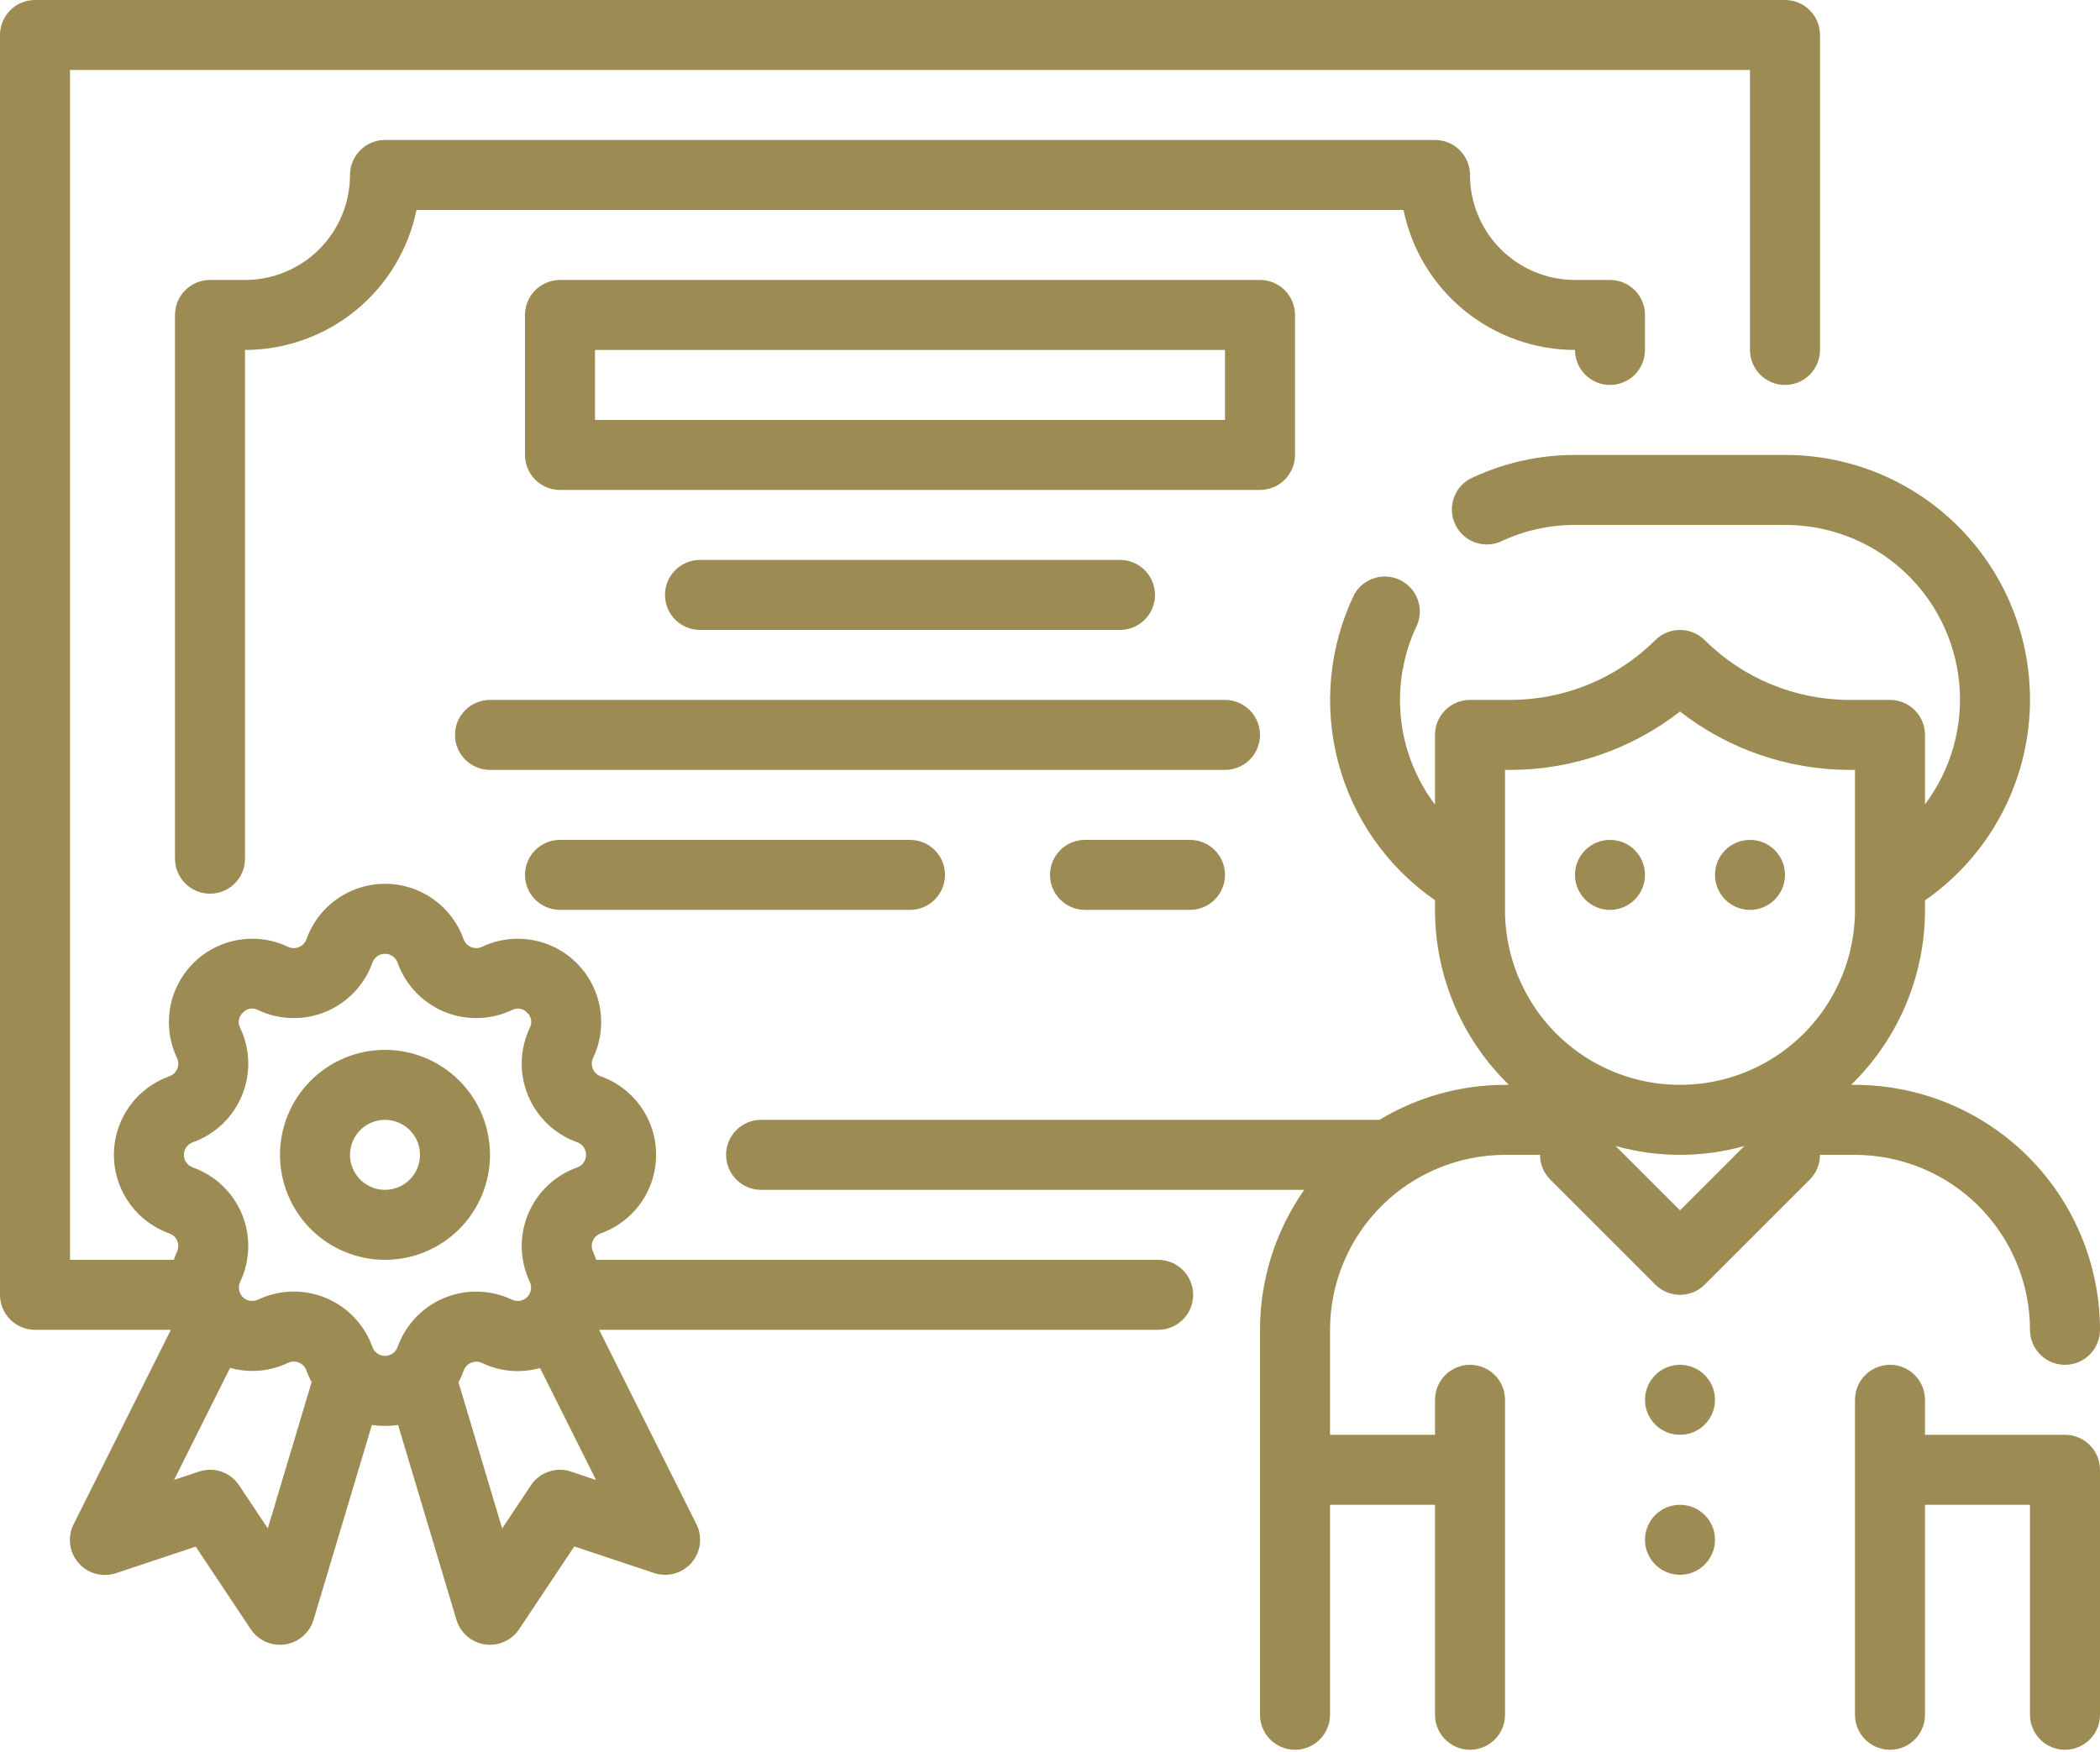 <svg width="525" height="438" xmlns="http://www.w3.org/2000/svg" version="1.1" fill="#9c8b53">

 <g>
  <title>Layer 1</title>
  <path id="svg_17" d="m289.54,315l-140.5,0c-0.227,-0.688 -0.484,-1.363 -0.777,-2.019c-0.406,-0.855 -0.434,-1.844 -0.066,-2.719c0.363,-0.875 1.078,-1.555 1.973,-1.867c5.441,-1.938 9.832,-6.043 12.133,-11.34c2.301,-5.297 2.301,-11.312 0,-16.609c-2.301,-5.297 -6.691,-9.402 -12.133,-11.34c-0.891,-0.316 -1.605,-0.996 -1.969,-1.871c-0.363,-0.871 -0.336,-1.859 0.07,-2.715c2.484,-5.215 2.691,-11.227 0.574,-16.602c-2.121,-5.371 -6.371,-9.625 -11.746,-11.746s-11.387,-1.914 -16.602,0.566c-0.855,0.406 -1.844,0.43 -2.715,0.066c-0.875,-0.359 -1.559,-1.074 -1.879,-1.965c-1.938,-5.438 -6.043,-9.832 -11.34,-12.133s-11.312,-2.301 -16.609,0s-9.402,6.695 -11.34,12.133c-0.32,0.891 -1,1.605 -1.875,1.965c-0.875,0.363 -1.859,0.34 -2.719,-0.066c-5.215,-2.481 -11.227,-2.688 -16.602,-0.566c-5.371,2.121 -9.625,6.375 -11.742,11.746c-2.117,5.375 -1.91,11.387 0.574,16.602c0.406,0.855 0.43,1.844 0.066,2.719c-0.363,0.875 -1.082,1.555 -1.977,1.867c-5.438,1.938 -9.832,6.043 -12.133,11.34c-2.301,5.297 -2.301,11.312 0,16.609c2.301,5.297 6.695,9.402 12.133,11.34c0.895,0.316 1.609,0.996 1.969,1.871c0.363,0.871 0.336,1.859 -0.07,2.715c-0.293,0.656 -0.551,1.332 -0.777,2.019l-25.961,0l0,-297.5l420,0l0,70c0,4.832 3.918,8.75 8.75,8.75s8.75,-3.918 8.75,-8.75l0,-78.75c0,-2.32 -0.922,-4.547 -2.562,-6.188s-3.867,-2.562 -6.188,-2.562l-437.5,0c-4.832,0 -8.75,3.918 -8.75,8.75l0,315c0,2.32 0.922,4.547 2.562,6.188s3.867,2.562 6.188,2.562l33.969,0l-24.301,48.59c-1.605,3.168 -1.137,6.992 1.188,9.68s6.043,3.703 9.41,2.57l19.914,-6.633l13.789,20.695l0,-0.004c1.633,2.418 4.363,3.863 7.281,3.852c0.434,0 0.867,-0.035 1.297,-0.098c3.348,-0.496 6.106,-2.883 7.086,-6.125l14.594,-48.738l0,0.004c2.172,0.324 4.375,0.324 6.547,0l14.594,48.738l0,-0.004c0.98,3.242 3.738,5.629 7.086,6.125c0.43,0.062 0.863,0.098 1.297,0.098c2.926,0 5.656,-1.461 7.281,-3.894l13.789,-20.695l19.914,6.633l0,0.004c3.367,1.133 7.086,0.117 9.41,-2.57s2.793,-6.512 1.188,-9.68l-24.301,-48.547l139.76,0c4.832,0 8.75,-3.918 8.75,-8.75s-3.918,-8.75 -8.75,-8.75l-0.002,-0zm-222.59,67.164l-7.176,-10.77l0.004,0c-2.18,-3.297 -6.305,-4.711 -10.047,-3.441l-6.211,2.066l14,-28c4.82,1.348 9.973,0.902 14.488,-1.258c0.855,-0.406 1.844,-0.43 2.719,-0.066c0.875,0.359 1.555,1.074 1.875,1.965c0.363,1.008 0.801,1.984 1.305,2.93l-10.957,36.575zm26.145,-45.367l0.004,0c-1.977,-5.559 -6.215,-10.02 -11.668,-12.277c-5.449,-2.258 -11.602,-2.098 -16.93,0.438c-1.277,0.613 -2.805,0.348 -3.805,-0.656c-1,-1 -1.262,-2.527 -0.648,-3.805c2.531,-5.328 2.688,-11.48 0.43,-16.93c-2.258,-5.453 -6.719,-9.691 -12.277,-11.668c-1.332,-0.473 -2.223,-1.734 -2.223,-3.148s0.891,-2.676 2.223,-3.148c5.559,-1.977 10.02,-6.215 12.277,-11.668c2.258,-5.449 2.102,-11.602 -0.43,-16.93c-0.672,-1.266 -0.402,-2.828 0.656,-3.797c0.961,-1.07 2.531,-1.348 3.797,-0.664c5.328,2.527 11.477,2.684 16.926,0.43c5.449,-2.258 9.691,-6.715 11.672,-12.27c0.473,-1.332 1.734,-2.223 3.148,-2.223s2.676,0.891 3.148,2.223c1.98,5.555 6.223,10.012 11.672,12.27c5.449,2.254 11.598,2.098 16.926,-0.43c1.266,-0.684 2.836,-0.406 3.797,0.664c1.059,0.969 1.328,2.531 0.656,3.797c-2.531,5.328 -2.688,11.48 -0.43,16.93c2.258,5.453 6.719,9.691 12.277,11.668c1.332,0.473 2.223,1.734 2.223,3.148s-0.891,2.676 -2.223,3.148c-5.559,1.977 -10.02,6.215 -12.277,11.668c-2.258,5.449 -2.102,11.602 0.43,16.93c0.613,1.277 0.352,2.805 -0.648,3.805c-1,1.004 -2.527,1.27 -3.805,0.656c-5.328,-2.527 -11.477,-2.684 -16.926,-0.43c-5.449,2.258 -9.691,6.715 -11.672,12.27c-0.473,1.332 -1.734,2.223 -3.148,2.223s-2.676,-0.891 -3.148,-2.223l-0.004,-0.001zm49.664,31.16l0.004,-0.004c-3.742,-1.27 -7.867,0.145 -10.047,3.441l-7.176,10.77l-10.918,-36.539c0.504,-0.945 0.941,-1.926 1.305,-2.93c0.312,-0.891 0.988,-1.605 1.863,-1.961c0.875,-0.371 1.871,-0.348 2.731,0.062c4.516,2.164 9.668,2.613 14.488,1.258l14,28l-6.25,-2.098z"/>
  <path id="svg_18" d="m393.75,87.5c0,4.832 3.918,8.75 8.75,8.75s8.75,-3.918 8.75,-8.75l0,-8.75c0,-2.32 -0.922,-4.547 -2.562,-6.188s-3.867,-2.562 -6.188,-2.562l-8.75,0c-6.961,0 -13.641,-2.766 -18.562,-7.688s-7.688,-11.602 -7.688,-18.562c0,-2.32 -0.922,-4.547 -2.562,-6.188s-3.867,-2.562 -6.188,-2.562l-262.5,0c-4.832,0 -8.75,3.918 -8.75,8.75c0,6.961 -2.766,13.641 -7.688,18.562s-11.602,7.688 -18.562,7.688l-8.75,0c-4.832,0 -8.75,3.918 -8.75,8.75l0,135.95c0,4.832 3.918,8.75 8.75,8.75s8.75,-3.918 8.75,-8.75l0,-127.2c10.082,-0.012 19.852,-3.5 27.664,-9.875c7.809,-6.375 13.18,-15.25 15.211,-25.125l246.75,0c2.031,9.875 7.402,18.75 15.211,25.125c7.812,6.375 17.582,9.863 27.664,9.875l-0.001,0z"/>
  <path id="svg_19" d="m323.75,113.75l0,-35c0,-2.32 -0.922,-4.547 -2.562,-6.188s-3.867,-2.562 -6.188,-2.562l-175,0c-4.832,0 -8.75,3.918 -8.75,8.75l0,35c0,2.32 0.922,4.547 2.562,6.188s3.867,2.562 6.188,2.562l175,0c2.32,0 4.547,-0.922 6.188,-2.562s2.562,-3.867 2.562,-6.188zm-17.5,-8.75l-157.5,0l0,-17.5l157.5,0l0,17.5z"/>
  <path id="svg_20" d="m280,157.5c4.832,0 8.75,-3.918 8.75,-8.75s-3.918,-8.75 -8.75,-8.75l-105,0c-4.832,0 -8.75,3.918 -8.75,8.75s3.918,8.75 8.75,8.75l105,0z"/>
  <path id="svg_21" d="m315,183.75c0,-2.32 -0.922,-4.547 -2.562,-6.188s-3.867,-2.562 -6.188,-2.562l-183.75,0c-4.832,0 -8.75,3.918 -8.75,8.75s3.918,8.75 8.75,8.75l183.75,0c2.32,0 4.547,-0.922 6.188,-2.562s2.562,-3.867 2.562,-6.188z"/>
  <path id="svg_22" d="m140,210c-4.832,0 -8.75,3.918 -8.75,8.75s3.918,8.75 8.75,8.75l87.5,0c4.832,0 8.75,-3.918 8.75,-8.75s-3.918,-8.75 -8.75,-8.75l-87.5,0z"/>
  <path id="svg_23" d="m271.25,210c-4.832,0 -8.75,3.918 -8.75,8.75s3.918,8.75 8.75,8.75l26.25,0c4.832,0 8.75,-3.918 8.75,-8.75s-3.918,-8.75 -8.75,-8.75l-26.25,0z"/>
  <path id="svg_24" d="m122.5,288.75c0,-6.961 -2.766,-13.641 -7.688,-18.562s-11.602,-7.688 -18.562,-7.688s-13.641,2.766 -18.562,7.688s-7.688,11.602 -7.688,18.562s2.766,13.641 7.688,18.562s11.602,7.688 18.562,7.688s13.641,-2.766 18.562,-7.688s7.688,-11.602 7.688,-18.562zm-26.25,8.75c-3.539,0 -6.731,-2.133 -8.082,-5.402c-1.355,-3.269 -0.609,-7.031 1.895,-9.535s6.266,-3.25 9.535,-1.895c3.269,1.352 5.402,4.543 5.402,8.082c0,2.32 -0.922,4.547 -2.562,6.188s-3.867,2.562 -6.188,2.562z"/>
  <path id="svg_25" d="m516.25,358.75l-35,0l0,-8.75c0,-4.832 -3.918,-8.75 -8.75,-8.75s-8.75,3.918 -8.75,8.75l0,78.75c0,4.832 3.918,8.75 8.75,8.75s8.75,-3.918 8.75,-8.75l0,-52.5l26.25,0l0,52.5c0,4.832 3.918,8.75 8.75,8.75s8.75,-3.918 8.75,-8.75l0,-61.25c0,-2.32 -0.922,-4.547 -2.562,-6.188s-3.867,-2.562 -6.188,-2.562z"/>
  <path id="svg_26" d="m507.5,332.5c0,4.832 3.918,8.75 8.75,8.75s8.75,-3.918 8.75,-8.75c-0.02,-16.238 -6.481,-31.805 -17.961,-43.289c-11.484,-11.48 -27.051,-17.941 -43.289,-17.961l-0.973,0c11.812,-11.492 18.477,-27.27 18.473,-43.75l0,-2.379c14.363,-9.984 23.766,-25.641 25.824,-43.008c2.062,-17.371 -3.41,-34.793 -15.039,-47.859c-11.625,-13.07 -28.293,-20.531 -45.785,-20.504l-52.5,0c-9.113,-0.008 -18.109,2.043 -26.32,6.004c-4.019,2.258 -5.598,7.246 -3.606,11.406c1.992,4.16 6.867,6.059 11.148,4.344c5.859,-2.812 12.277,-4.266 18.777,-4.254l52.5,0c10.879,-0.023 21.371,4.016 29.43,11.324c8.055,7.312 13.09,17.363 14.121,28.195c1.031,10.828 -2.019,21.652 -8.551,30.348l0,-17.367c0,-2.32 -0.922,-4.547 -2.562,-6.188s-3.867,-2.562 -6.188,-2.562l-10.254,0c-13.52,-0.039 -26.477,-5.406 -36.059,-14.938c-3.418,-3.414 -8.957,-3.414 -12.375,0c-9.582,9.531 -22.539,14.898 -36.059,14.938l-10.254,0c-4.832,0 -8.75,3.918 -8.75,8.75l0,17.422c-4.797,-6.363 -7.754,-13.922 -8.539,-21.852c-0.785,-7.926 0.629,-15.918 4.086,-23.098c1.758,-4.289 -0.129,-9.203 -4.309,-11.211c-4.18,-2.004 -9.195,-0.402 -11.441,3.652c-6.285,13.055 -7.703,27.926 -4,41.938c3.703,14.008 12.285,26.238 24.203,34.484l0,2.414c-0.004,16.48 6.66,32.258 18.473,43.75l-0.973,0c-11.062,0.004 -21.914,3.031 -31.387,8.75l-154.59,0c-4.832,0 -8.75,3.918 -8.75,8.75s3.918,8.75 8.75,8.75l135.79,0c-7.199,10.25 -11.062,22.473 -11.059,35l0,96.25c0,4.832 3.918,8.75 8.75,8.75s8.75,-3.918 8.75,-8.75l0,-52.5l26.25,0l0,52.5c0,4.832 3.918,8.75 8.75,8.75s8.75,-3.918 8.75,-8.75l0,-78.75c0,-4.832 -3.918,-8.75 -8.75,-8.75s-8.75,3.918 -8.75,8.75l0,8.75l-26.25,0l0,-26.25c0.016,-11.598 4.629,-22.719 12.828,-30.922c8.203,-8.199 19.324,-12.812 30.922,-12.828l8.75,0c0,2.32 0.922,4.547 2.562,6.188l26.25,26.25c3.418,3.414 8.957,3.414 12.375,0l26.25,-26.25c1.641,-1.641 2.562,-3.867 2.562,-6.188l8.75,0c11.598,0.016 22.719,4.629 30.922,12.828c8.199,8.203 12.812,19.324 12.828,30.922l-0.004,0.001zm-131.25,-105l0,-35l1.504,0c15.312,-0.047 30.172,-5.184 42.246,-14.594c12.074,9.41 26.934,14.547 42.246,14.594l1.504,0l0,35c0,15.629 -8.34,30.074 -21.875,37.887c-13.535,7.816 -30.215,7.816 -43.75,0c-13.535,-7.812 -21.875,-22.258 -21.875,-37.887l0,0zm43.75,75.129l-16.09,-16.09l0,-0.004c10.523,2.953 21.656,2.953 32.18,0l-16.09,16.094z"/>
  <path id="svg_27" d="m411.25,218.75c0,4.832 -3.918,8.75 -8.75,8.75s-8.75,-3.918 -8.75,-8.75s3.918,-8.75 8.75,-8.75s8.75,3.918 8.75,8.75"/>
  <path id="svg_28" d="m446.25,218.75c0,4.832 -3.918,8.75 -8.75,8.75s-8.75,-3.918 -8.75,-8.75s3.918,-8.75 8.75,-8.75s8.75,3.918 8.75,8.75"/>
  <path id="svg_29" d="m428.75,350c0,4.832 -3.918,8.75 -8.75,8.75s-8.75,-3.918 -8.75,-8.75s3.918,-8.75 8.75,-8.75s8.75,3.918 8.75,8.75"/>
  <path id="svg_30" d="m428.75,385c0,4.832 -3.918,8.75 -8.75,8.75s-8.75,-3.918 -8.75,-8.75s3.918,-8.75 8.75,-8.75s8.75,3.918 8.75,8.75"/>
 </g>
</svg>